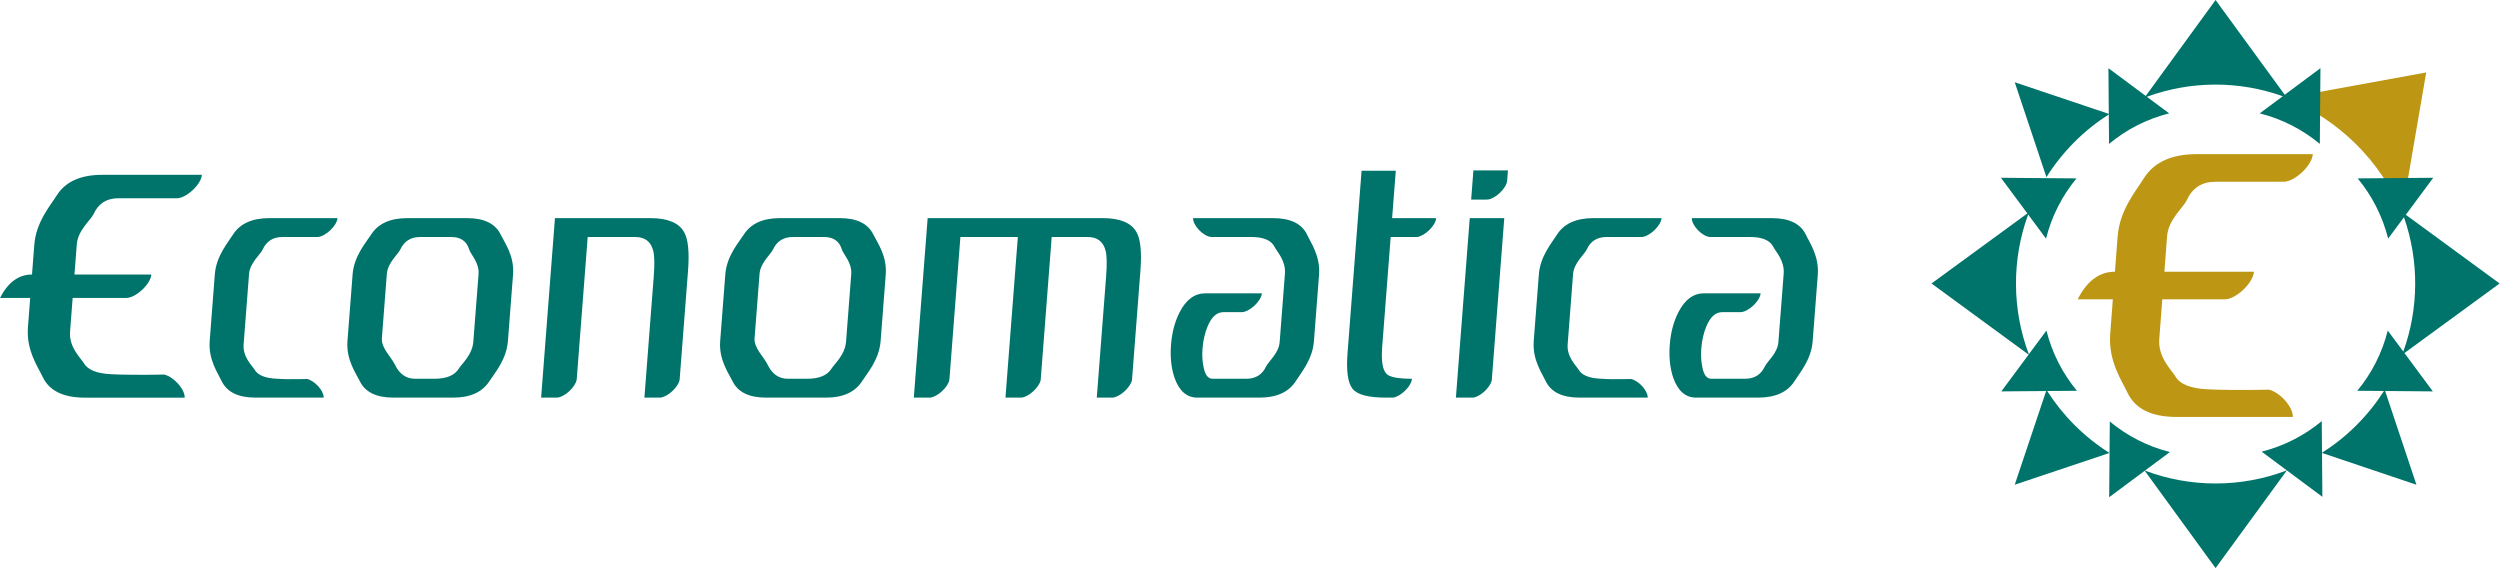 <?xml version="1.0" encoding="UTF-8" standalone="no"?>
<svg width="200px" height="46px" viewBox="0 0 200 46" version="1.1" xmlns="http://www.w3.org/2000/svg" xmlns:xlink="http://www.w3.org/1999/xlink">
    <!-- Generator: Sketch 45.2 (43514) - http://www.bohemiancoding.com/sketch -->
    <title>logo-economatica</title>
    <desc>Created with Sketch.</desc>
    <defs></defs>
    <g id="Insights" stroke="none" stroke-width="1" fill="none" fill-rule="evenodd">
        <g id="home-blog" transform="translate(-388, -27)">
            <g id="Group-3">
                <g id="Group-21" transform="translate(388, 27)">
                    <g id="logo-economatica">
                        <path d="M182.973,7.826 L194.096,5.797 L192.179,16.951 C190.27,12.69 187.228,9.735 182.973,7.826 L182.973,7.826 Z M183.426,33.355 L183.429,33.327 C183.413,32.5 182.373,31.374 181.512,31.173 L180.822,31.185 C179.686,31.212 177.342,31.198 176.634,31.144 C175.267,31.091 174.396,30.742 174.023,30.099 C173.719,29.59 172.63,28.599 172.742,27.124 L172.983,23.949 L178.008,23.949 C178.897,23.911 180.209,22.677 180.312,21.781 L180.316,21.738 L173.152,21.738 L173.369,18.883 C173.469,17.57 174.653,16.619 174.936,16.029 C175.38,15.038 176.143,14.541 177.225,14.541 L182.734,14.541 C183.639,14.49 184.963,13.225 185.027,12.331 L175.732,12.331 C173.727,12.331 172.32,12.974 171.509,14.261 C170.938,15.198 169.575,16.753 169.41,18.924 L169.195,21.738 L169.191,21.738 C167.951,21.738 166.958,22.475 166.213,23.949 L169.027,23.949 L168.817,26.722 C168.649,28.92 169.774,30.488 170.203,31.426 C170.817,32.712 172.126,33.355 174.131,33.355 L183.426,33.355 Z" id="Fill-1" fill="#BD9613"></path>
                        <path d="M14.777,31.813 L6.797,31.813 C5.076,31.813 3.952,31.267 3.426,30.177 C3.056,29.382 2.091,28.052 2.235,26.189 L2.415,23.836 L0,23.836 C0.64,22.587 1.491,21.962 2.555,21.962 L2.56,21.962 L2.744,19.577 C2.886,17.735 4.055,16.418 4.546,15.622 C5.242,14.531 6.45,13.986 8.171,13.986 L16.151,13.986 L16.151,13.987 L16.15,13.987 C16.095,14.744 14.959,15.817 14.182,15.861 L9.453,15.861 C8.524,15.861 7.87,16.282 7.488,17.123 C7.246,17.622 6.228,18.429 6.143,19.542 L5.957,21.962 L12.106,21.962 L12.103,22 C12.015,22.759 10.888,23.806 10.126,23.836 L5.812,23.836 L5.605,26.53 C5.508,27.779 6.443,28.62 6.705,29.052 C7.024,29.598 7.772,29.893 8.946,29.939 C9.553,29.983 11.566,29.994 12.541,29.973 L13.133,29.963 C13.872,30.133 14.765,31.088 14.779,31.789 L14.777,31.813 Z M163.715,14.173 L161.178,6.579 L168.703,9.11 L168.674,5.454 L171.659,7.675 L177.246,-7.10542736e-15 L182.778,7.581 L185.636,5.454 L185.587,11.512 C184.904,10.944 184.147,10.442 183.322,10.022 C182.495,9.602 181.642,9.286 180.778,9.069 L182.622,7.698 C179.111,6.443 175.25,6.458 171.747,7.742 L173.532,9.069 C172.668,9.286 171.814,9.602 170.987,10.022 C170.162,10.442 169.406,10.944 168.723,11.512 L168.703,9.155 C167.728,9.775 166.804,10.51 165.954,11.364 C165.087,12.232 164.341,13.175 163.715,14.173 L163.715,14.173 Z M182.948,37.632 L177.246,45.448 L171.578,37.661 L168.734,39.778 L168.784,33.719 C169.467,34.287 170.223,34.79 171.048,35.209 C171.876,35.63 172.729,35.946 173.593,36.163 L171.596,37.648 C175.246,39.028 179.299,39.022 182.945,37.63 L180.932,36.132 C181.796,35.915 182.648,35.599 183.476,35.178 C184.301,34.759 185.058,34.257 185.741,33.688 L185.761,36.22 C186.747,35.596 187.68,34.855 188.539,33.993 C189.378,33.153 190.103,32.242 190.717,31.279 L188.582,31.262 C189.149,30.578 189.651,29.819 190.069,28.993 C190.488,28.163 190.804,27.309 191.02,26.444 L192.266,28.124 C193.513,24.662 193.531,20.853 192.318,17.381 L191.052,19.09 C190.835,18.224 190.52,17.369 190.101,16.541 C189.681,15.713 189.181,14.956 188.614,14.272 L194.66,14.222 L192.466,17.182 L199.97,22.678 L192.355,28.244 L194.628,31.312 L190.81,31.28 L193.314,38.778 L185.761,36.237 L185.79,39.746 L182.948,37.632 Z M162.289,28.368 L160.106,31.312 L163.691,31.282 L161.178,38.778 L168.758,36.237 C167.762,35.609 166.82,34.861 165.954,33.993 C165.115,33.153 164.39,32.243 163.777,31.281 L166.153,31.262 C165.586,30.578 165.085,29.819 164.666,28.993 C164.246,28.163 163.931,27.309 163.714,26.444 L162.307,28.342 C160.953,24.748 160.935,20.764 162.252,17.16 L163.683,19.09 C163.899,18.224 164.214,17.369 164.634,16.541 C165.053,15.713 165.554,14.956 166.121,14.272 L160.074,14.222 L162.19,17.075 L154.522,22.678 L162.289,28.368 Z M113.379,18.961 L111.254,18.961 L110.576,27.746 C110.489,28.882 110.607,29.605 110.93,29.916 C111.183,30.172 111.857,30.3 112.952,30.3 L112.944,30.396 C112.833,30.97 112.046,31.713 111.456,31.81 L110.866,31.81 C109.461,31.81 108.572,31.572 108.198,31.096 C107.824,30.621 107.693,29.668 107.803,28.241 L108.926,13.661 L111.663,13.661 L111.369,17.45 L114.9,17.45 L114.899,17.456 L114.892,17.458 C114.849,18.046 114,18.867 113.379,18.961 L113.379,18.961 Z M93.681,27.582 C93.757,26.594 93.988,25.724 94.374,24.973 C94.889,23.966 95.575,23.464 96.432,23.464 L100.95,23.464 L100.948,23.493 C100.875,24.108 99.96,24.956 99.346,24.973 L97.876,24.973 C97.347,24.973 96.926,25.348 96.613,26.099 C96.389,26.63 96.253,27.225 96.202,27.884 C96.161,28.415 96.187,28.9 96.281,29.339 C96.396,29.98 96.636,30.3 97.001,30.3 L99.709,30.3 C100.457,30.3 100.983,29.971 101.29,29.311 C101.485,28.909 102.304,28.259 102.373,27.362 L102.794,21.899 C102.876,20.837 102.144,20.123 101.971,19.756 C101.703,19.225 101.085,18.961 100.118,18.961 L96.9,18.961 C96.284,18.917 95.453,18.072 95.446,17.465 L95.446,17.45 L101.848,17.45 C103.235,17.45 104.14,17.89 104.565,18.768 C104.861,19.409 105.639,20.48 105.524,21.98 L105.113,27.308 C104.999,28.79 104.057,29.851 103.661,30.492 C103.101,31.371 102.128,31.81 100.741,31.81 L95.79,31.81 C94.95,31.81 94.343,31.288 93.968,30.245 C93.7,29.458 93.605,28.57 93.681,27.582 L93.681,27.582 Z M133.581,27.582 C133.657,26.594 133.888,25.724 134.274,24.973 C134.789,23.966 135.475,23.464 136.332,23.464 L140.849,23.464 L140.847,23.493 C140.775,24.108 139.86,24.956 139.245,24.973 L137.776,24.973 C137.247,24.973 136.826,25.348 136.513,26.099 C136.289,26.63 136.152,27.225 136.102,27.884 C136.061,28.415 136.087,28.9 136.181,29.339 C136.295,29.98 136.535,30.3 136.899,30.3 L139.609,30.3 C140.356,30.3 140.883,29.971 141.189,29.311 C141.384,28.909 142.204,28.259 142.272,27.362 L142.694,21.899 C142.776,20.837 142.044,20.123 141.871,19.756 C141.602,19.225 140.984,18.961 140.017,18.961 L136.799,18.961 C136.182,18.917 135.353,18.072 135.345,17.465 L135.346,17.45 L141.748,17.45 C143.134,17.45 144.039,17.89 144.465,18.768 C144.761,19.409 145.539,20.48 145.423,21.98 L145.012,27.308 C144.899,28.79 143.957,29.851 143.561,30.492 C143.001,31.371 142.028,31.81 140.641,31.81 L135.689,31.81 C134.85,31.81 134.243,31.288 133.867,30.245 C133.6,29.458 133.504,28.57 133.581,27.582 L133.581,27.582 Z M118.946,15.968 L117.692,15.968 L117.872,13.633 L120.635,13.633 L120.572,14.453 L120.57,14.454 C120.525,15.077 119.571,15.964 118.946,15.966 L118.946,15.968 Z M117.878,31.81 L116.472,31.81 L117.579,17.45 L120.342,17.45 L119.34,30.442 C119.201,31.005 118.45,31.705 117.878,31.81 L117.878,31.81 Z M52.816,31.81 L51.552,31.81 L52.297,22.145 C52.373,21.156 52.361,20.47 52.264,20.086 C52.084,19.336 51.602,18.961 50.818,18.961 L47.016,18.961 L46.137,30.356 C46.046,30.955 45.184,31.758 44.578,31.81 L43.289,31.81 L44.396,17.45 L52.029,17.45 C53.415,17.45 54.316,17.825 54.732,18.576 C55.054,19.144 55.157,20.169 55.043,21.651 L54.37,30.388 C54.254,30.983 53.412,31.76 52.816,31.81 L52.816,31.81 Z M89.008,31.81 L87.742,31.81 L88.487,22.145 C88.563,21.156 88.551,20.47 88.454,20.086 C88.275,19.336 87.793,18.961 87.009,18.961 L84.136,18.961 L83.254,30.414 C83.119,31.006 82.292,31.761 81.706,31.81 L80.437,31.81 L81.427,18.961 L76.832,18.961 L75.95,30.393 C75.831,30.988 74.991,31.76 74.399,31.81 L73.105,31.81 L74.212,17.45 L88.219,17.45 C89.606,17.45 90.506,17.825 90.923,18.576 C91.244,19.144 91.347,20.169 91.234,21.651 L90.56,30.398 C90.437,30.992 89.6,31.76 89.008,31.81 L89.008,31.81 Z M131.818,31.81 L126.372,31.81 C124.987,31.81 124.081,31.371 123.656,30.492 C123.359,29.851 122.582,28.781 122.698,27.279 L123.108,21.953 C123.222,20.47 124.164,19.408 124.561,18.768 C125.12,17.89 126.094,17.45 127.479,17.45 L132.924,17.45 C132.879,18.06 131.963,18.924 131.339,18.961 L128.513,18.961 C127.765,18.961 127.236,19.299 126.929,19.977 C126.734,20.379 125.915,21.029 125.846,21.926 L125.412,27.554 C125.335,28.561 126.088,29.239 126.299,29.586 C126.555,30.025 127.158,30.264 128.103,30.3 C128.593,30.337 129.231,30.346 130.016,30.328 L130.494,30.32 C131.089,30.457 131.808,31.225 131.819,31.79 L131.818,31.81 Z M25.894,31.81 L20.449,31.81 C19.064,31.81 18.158,31.371 17.733,30.492 C17.436,29.851 16.659,28.781 16.775,27.279 L17.185,21.953 C17.299,20.47 18.241,19.408 18.637,18.768 C19.197,17.89 20.17,17.45 21.556,17.45 L27.001,17.45 C26.956,18.06 26.04,18.924 25.416,18.961 L22.59,18.961 C21.842,18.961 21.313,19.299 21.006,19.977 C20.811,20.379 19.993,21.029 19.923,21.926 L19.489,27.554 C19.412,28.561 20.164,29.239 20.376,29.586 C20.632,30.025 21.235,30.264 22.18,30.3 C22.67,30.337 23.308,30.346 24.093,30.328 L24.571,30.32 C25.165,30.457 25.885,31.225 25.896,31.79 L25.894,31.81 Z M68.1,21.926 C68.17,21.011 67.467,20.349 67.346,19.948 C67.147,19.288 66.665,18.961 65.917,18.961 L63.428,18.961 C62.68,18.961 62.158,19.292 61.847,19.948 C61.656,20.354 60.832,21.011 60.762,21.926 L60.366,27.06 C60.306,27.847 61.111,28.552 61.41,29.174 C61.771,29.925 62.308,30.3 63.019,30.3 L64.579,30.3 C65.546,30.3 66.194,30.024 66.53,29.476 C66.756,29.108 67.601,28.396 67.683,27.335 L68.1,21.926 Z M70.45,27.279 C70.334,28.781 69.381,29.85 68.969,30.492 C68.407,31.369 67.445,31.81 66.077,31.81 L61.289,31.81 C59.921,31.81 59.027,31.37 58.6,30.492 C58.288,29.85 57.498,28.781 57.614,27.279 L58.024,21.953 C58.139,20.47 59.091,19.411 59.504,18.768 C60.066,17.891 61.028,17.45 62.395,17.45 L67.184,17.45 C68.551,17.45 69.444,17.891 69.872,18.768 C70.185,19.411 70.975,20.47 70.86,21.953 L70.45,27.279 Z M38.284,21.926 C38.354,21.011 37.651,20.349 37.53,19.948 C37.331,19.288 36.849,18.961 36.101,18.961 L33.612,18.961 C32.864,18.961 32.342,19.292 32.031,19.948 C31.84,20.354 31.016,21.011 30.946,21.926 L30.55,27.06 C30.49,27.847 31.295,28.552 31.594,29.174 C31.955,29.925 32.492,30.3 33.203,30.3 L34.762,30.3 C35.73,30.3 36.378,30.024 36.714,29.476 C36.94,29.108 37.785,28.396 37.866,27.335 L38.284,21.926 Z M40.634,27.279 C40.518,28.781 39.565,29.85 39.153,30.492 C38.59,31.369 37.629,31.81 36.26,31.81 L31.473,31.81 C30.105,31.81 29.211,31.37 28.784,30.492 C28.471,29.85 27.682,28.781 27.797,27.279 L28.208,21.953 C28.323,20.47 29.275,19.411 29.688,18.768 C30.25,17.891 31.212,17.45 32.579,17.45 L37.368,17.45 C38.735,17.45 39.629,17.891 40.057,18.768 C40.369,19.411 41.159,20.47 41.044,21.953 L40.634,27.279 Z" id="Fill-3" fill="#00746B"></path>
                    </g>
                </g>
            </g>
        </g>
    </g>
</svg>